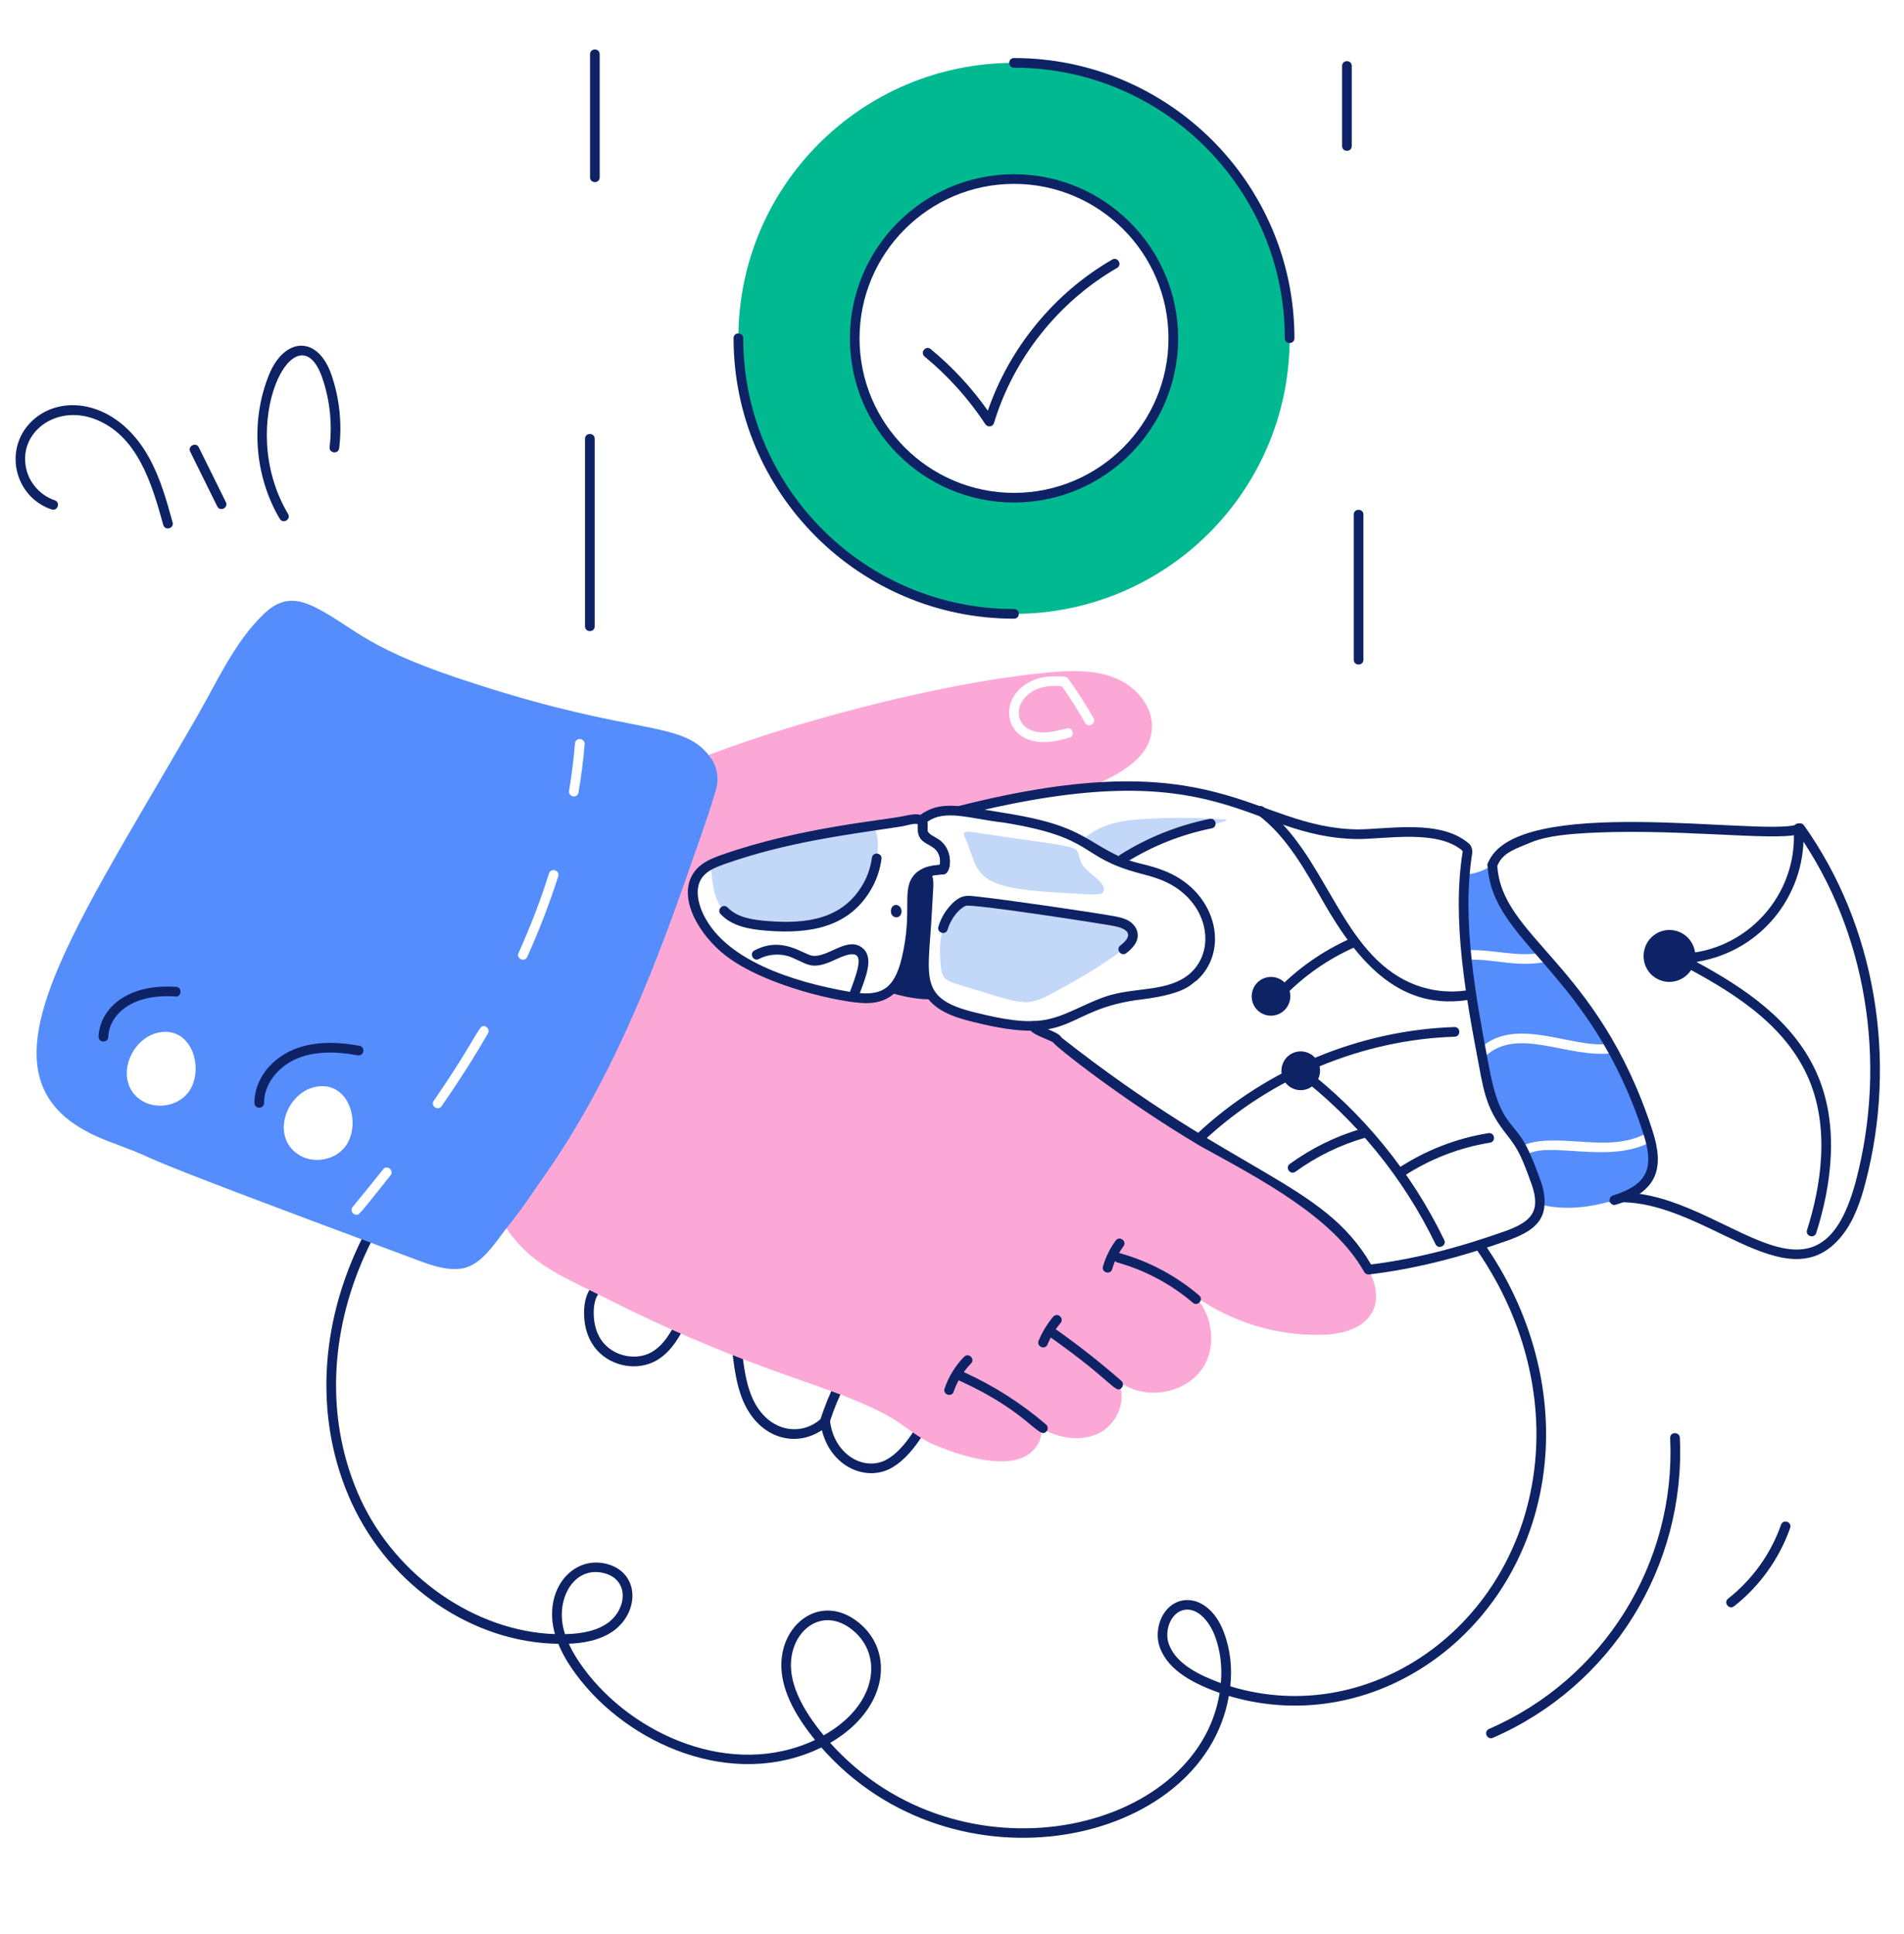 <svg id="ai-deal" viewBox="5.94 6.16 98.56 100.1" xml:space="preserve" xmlns="http://www.w3.org/2000/svg" style="max-height: 500px" width="98.56" height="100.1">
  <g>
    <g>
      <g>
        <path d="M48.458,96.605c-4.6,2.229-10.044-0.172-12.714-3.803&#10;&#9;&#9;&#9;&#9;c-0.419-0.573-0.708-1.075-0.9-1.564c-4.418-0.056-8.697-2.96-10.691-7.273&#10;&#9;&#9;&#9;&#9;c-3.349-7.253-0.404-17.305,9.892-23.284c0.283-0.169,0.539,0.265,0.252,0.432&#10;&#9;&#9;&#9;&#9;c-10.029,5.824-12.947,15.586-9.69,22.644&#10;&#9;&#9;&#9;&#9;c1.856,4.015,5.956,6.841,10.06,6.979c-0.648-2.268,0.911-4.116,2.716-3.624&#10;&#9;&#9;&#9;&#9;c1.646,0.456,1.675,2.424,0.351,3.43c-0.735,0.541-1.657,0.663-2.349,0.693&#10;&#9;&#9;&#9;&#9;c0.176,0.394,0.424,0.807,0.765,1.273c2.534,3.446,7.675,5.738,11.978,3.707&#10;&#9;&#9;&#9;&#9;c-0.864-1.07-1.689-2.376-1.74-3.739c-0.084-2.214,1.931-3.793,3.808-2.483&#10;&#9;&#9;&#9;&#9;c2.079,1.449,1.823,4.57-1.281,6.372c6.68,7.458,18.98,4.732,20.16-2.584&#10;&#9;&#9;&#9;&#9;c-1.231-0.44-2.634-1.104-3.088-2.335c-0.209-0.543-0.138-1.229,0.181-1.745&#10;&#9;&#9;&#9;&#9;c0.729-1.183,2.439-0.977,3.15,1.007c0.308,0.848,0.411,1.765,0.308,2.729&#10;&#9;&#9;&#9;&#9;c7.397,2.264,15.202-3.357,15.811-12.006c0.257-3.667-0.854-7.463-3.126-10.688&#10;&#9;&#9;&#9;&#9;c-0.19-0.266,0.215-0.561,0.408-0.287c2.339,3.317,3.481,7.228,3.216,11.01&#10;&#9;&#9;&#9;&#9;C85.305,90.364,77.279,96.238,69.551,93.936&#10;&#9;&#9;&#9;&#9;C68.211,101.707,55.307,104.404,48.458,96.605z M46.884,92.454&#10;&#9;&#9;&#9;&#9;c0.047,1.266,0.886,2.542,1.693,3.522c2.878-1.616,3.112-4.334,1.328-5.576&#10;&#9;&#9;&#9;&#9;C48.367,89.326,46.815,90.661,46.884,92.454z M67.307,89.473&#10;&#9;&#9;&#9;&#9;c-0.742,0.074-1.128,1.086-0.856,1.795c0.382,1.039,1.629,1.615,2.685,2.003&#10;&#9;&#9;&#9;&#9;c0.076-0.848-0.021-1.652-0.292-2.396&#10;&#9;&#9;&#9;&#9;C68.597,90.186,68.022,89.399,67.307,89.473z M35.19,90.738&#10;&#9;&#9;&#9;&#9;c1.004-0.023,1.718-0.215,2.241-0.6c0.979-0.743,1.063-2.2-0.185-2.548&#10;&#9;&#9;&#9;&#9;C35.62,87.143,34.605,89.025,35.19,90.738z" fill="#0e2365"/>
      </g>
    </g>
    <g>
      <g>
        <g>
          <path d="M36.859,76.058L36.859,76.058c-0.428-0.469-0.664-1.101-0.684-1.828&#10;&#9;&#9;&#9;&#9;&#9;c-0.032-1.113,0.395-1.779,1.306-2.034c2.34-0.659,4.256,0.565,4.291,1.531&#10;&#9;&#9;&#9;&#9;&#9;c0.01,0.29-0.116,0.546-0.219,0.752c-0.365,0.735-0.819,1.649-1.674,2.118&#10;&#9;&#9;&#9;&#9;&#9;C38.905,77.125,37.613,76.884,36.859,76.058z M37.616,72.677&#10;&#9;&#9;&#9;&#9;&#9;c-0.685,0.191-0.967,0.652-0.94,1.539c0.012,0.423,0.116,1.026,0.553,1.504&#10;&#9;&#9;&#9;&#9;&#9;v0.001c0.599,0.656,1.658,0.85,2.411,0.437&#10;&#9;&#9;&#9;&#9;&#9;c0.663-0.362,1.057-1.075,1.467-1.901c0.221-0.451,0.293-0.708-0.245-1.11&#10;&#9;&#9;&#9;&#9;&#9;C40.311,72.732,38.719,72.368,37.616,72.677z" fill="#0e2365"/>
        </g>
      </g>
      <g>
        <g>
          <path d="M48.485,80.181c-1.432,0.955-3.329,0.389-4.128-1.636&#10;&#9;&#9;&#9;&#9;&#9;c-0.291-0.736-0.394-1.518-0.493-2.273c-0.043-0.331,0.452-0.386,0.496-0.064&#10;&#9;&#9;&#9;&#9;&#9;c0.095,0.726,0.193,1.476,0.462,2.154c0.78,1.972,2.633,2.187,3.66,1.183&#10;&#9;&#9;&#9;&#9;&#9;c0.144-0.142,0.399-0.061,0.423,0.15c0.19,1.637,1.565,2.523,2.698,2.113&#10;&#9;&#9;&#9;&#9;&#9;c1.007-0.364,1.95-1.926,2.31-2.941c0.373-1.052,0.056-1.606-1.041-1.552&#10;&#9;&#9;&#9;&#9;&#9;c-0.611,0.031-1.224,0.194-1.771,0.472c-1.935,0.981-1.241-1.537-2.332-2.843&#10;&#9;&#9;&#9;&#9;&#9;c-0.819-0.975-2.336-0.875-3.034,0.154c-0.188,0.274-0.599-0.008-0.414-0.281&#10;&#9;&#9;&#9;&#9;&#9;c0.889-1.308,2.803-1.422,3.831-0.194c0.633,0.757,0.716,1.77,1.009,2.635&#10;&#9;&#9;&#9;&#9;&#9;c0.255,0.739,0.703-0.34,2.685-0.442c1.472-0.072,2.026,0.845,1.538,2.22&#10;&#9;&#9;&#9;&#9;&#9;c-0.418,1.18-1.449,2.825-2.611,3.244&#10;&#9;&#9;&#9;&#9;&#9;C50.482,82.74,48.91,81.922,48.485,80.181z" fill="#0e2365"/>
        </g>
      </g>
      <g>
        <g>
          <g>
            <path d="M48.403,79.644c0.454-1.433,1.139-2.768,2.035-3.971&#10;&#9;&#9;&#9;&#9;&#9;&#9;c0.199-0.266,0.598,0.036,0.4,0.299c-0.862,1.158-1.521,2.444-1.959,3.822&#10;&#9;&#9;&#9;&#9;&#9;&#9;C48.778,80.11,48.303,79.956,48.403,79.644z" fill="#0e2365"/>
          </g>
        </g>
      </g>
      <g>
        <g>
          <path d="M89.396,68.4c-0.319,0.04-0.38-0.469-0.041-0.498&#10;&#9;&#9;&#9;&#9;&#9;c5.528-0.491,10.566,7.254,12.657-0.627&#10;&#9;&#9;&#9;&#9;&#9;c1.638-6.216,0.523-12.904-2.979-17.939c-1.225,0.388-6.684-0.371-11.438-0.03&#10;&#9;&#9;&#9;&#9;&#9;c-2.039,0.148-2.487,0.519-2.722,0.584c-0.695,0.284-1.198,0.49-1.443,1.125&#10;&#9;&#9;&#9;&#9;&#9;c-0.119,0.308-0.586,0.129-0.467-0.18c1.395-3.612,14.028-1.406,15.974-1.988&#10;&#9;&#9;&#9;&#9;&#9;c0.119-0.119,0.298-0.093,0.384,0.029c3.683,5.173,4.87,12.099,3.176,18.526&#10;&#9;&#9;&#9;&#9;&#9;c-0.234,0.885-0.561,1.898-1.202,2.704&#10;&#9;&#9;&#9;&#9;&#9;C98.396,73.747,94.043,68.031,89.396,68.4z" fill="#0e2365"/>
        </g>
      </g>
      <g>
        <g>
          <g>
            <path d="M81.832,55.342c-0.13-1.316-0.17-2.632-0.06-3.949&#10;&#9;&#9;&#9;&#9;&#9;&#9;l0.12,0.02c0.469-0.04,0.917-0.219,1.306-0.489&#10;&#9;&#9;&#9;&#9;&#9;&#9;c0.089,1.866,1.404,3.312,2.533,4.557&#10;&#9;&#9;&#9;&#9;&#9;&#9;C84.348,55.699,83.184,55.272,81.832,55.342z" fill="#558dfd"/>
          </g>
        </g>
        <g>
          <g>
            <path d="M82.58,60.397c-0.289-1.516-0.548-3.041-0.708-4.567&#10;&#9;&#9;&#9;&#9;&#9;&#9;c1.467-0.055,2.676,0.443,4.238,0.08c0.662,0.664,2.029,2.39,3.111,4.278&#10;&#9;&#9;&#9;&#9;&#9;&#9;C87.303,60.437,84.423,58.727,82.58,60.397z" fill="#558dfd"/>
          </g>
        </g>
        <g>
          <g>
            <path d="M84.684,65.522v-0.01c-0.701-1.254-1.38-1.094-1.944-4.268&#10;&#9;&#9;&#9;&#9;&#9;&#9;c-0.02-0.09-0.04-0.189-0.05-0.279c1.706-1.819,4.43,0.047,6.78-0.309&#10;&#9;&#9;&#9;&#9;&#9;&#9;c0.718,1.306,1.316,2.672,1.775,4.088c0,0.01,0,0.01,0.01,0.02&#10;&#9;&#9;&#9;&#9;&#9;&#9;c-1.155,0.686-2.627,0.541-3.59,0.479&#10;&#9;&#9;&#9;&#9;&#9;&#9;C86.902,65.194,85.294,65.066,84.684,65.522z" fill="#558dfd"/>
          </g>
        </g>
        <g>
          <g>
            <path d="M89.51,68.274c-1.246,0.389-2.602,0.548-3.869,0.219&#10;&#9;&#9;&#9;&#9;&#9;&#9;c0.03-0.359-0.05-0.738-0.17-1.087c-0.159-0.449-0.349-0.967-0.568-1.436&#10;&#9;&#9;&#9;&#9;&#9;&#9;c1.093-0.82,4.304,0.482,6.481-0.708&#10;&#9;&#9;&#9;&#9;&#9;&#9;C91.769,66.749,91.329,67.709,89.51,68.274z" fill="#558dfd"/>
          </g>
        </g>
      </g>
      <g>
        <g>
          <path d="M89.436,68.035c1.872-0.588,2.123-1.499,1.567-3.214&#10;&#9;&#9;&#9;&#9;&#9;c-2.749-8.464-7.868-9.869-8.058-13.886c-0.014-0.327,0.483-0.361,0.5-0.023&#10;&#9;&#9;&#9;&#9;&#9;c0.176,3.766,5.223,5.094,8.032,13.755c0.632,1.939,0.278,3.165-1.892,3.845&#10;&#9;&#9;&#9;&#9;&#9;C89.264,68.611,89.127,68.132,89.436,68.035z" fill="#0e2365"/>
        </g>
      </g>
      <g>
        <g>
          <g>
            <path d="M76.468,71.365c-2.487-3.848-6.925-4.353-15.784-11.347v-0.01&#10;&#9;&#9;&#9;&#9;&#9;&#9;c-0.07-0.05-0.14-0.11-0.209-0.17c0-0.01-0.01-0.01-0.01-0.01&#10;&#9;&#9;&#9;&#9;&#9;&#9;l-0.718-0.598c-1.128,0.113-2.265-0.145-3.36-0.419&#10;&#9;&#9;&#9;&#9;&#9;&#9;c-3.149-0.756-2.64-1.974-2.493-4.776c0.139-2.355,0.145-2.229,0.01-2.632&#10;&#9;&#9;&#9;&#9;&#9;&#9;c-0.08,0-0.17,0.01-0.249,0.03c-0.906,0.604-0.158,1.678-0.788,4.347&#10;&#9;&#9;&#9;&#9;&#9;&#9;c-0.456,1.912-1.34,2.236-3.031,1.954c-2.906-0.524-6.687-1.65-7.817-4.377&#10;&#9;&#9;&#9;&#9;&#9;&#9;c-0.249-0.618-0.329-1.366,0.06-1.914c0.984-1.424,8.792-2.519,10.46-2.752&#10;&#9;&#9;&#9;&#9;&#9;&#9;c0.271-0.039,0.913-0.268,1.077-0.05c0.01,0,0.01,0,0.01,0&#10;&#9;&#9;&#9;&#9;&#9;&#9;c0.546-0.521,1.212-0.566,1.964-0.509c2.19-0.56,4.421-1.008,6.691-1.206&#10;&#9;&#9;&#9;&#9;&#9;&#9;c1.39-0.595,3.111-1.382,3.281-2.961c0.13-1.167-0.778-2.253-1.865-2.702&#10;&#9;&#9;&#9;&#9;&#9;&#9;c-1.077-0.449-2.303-0.399-3.47-0.299&#10;&#9;&#9;&#9;&#9;&#9;&#9;c-5.836,0.539-14.054,2.8-18.446,4.607&#10;&#9;&#9;&#9;&#9;&#9;&#9;c-0.728,7.647-5.824,17.167-10.15,23.335c1.488,2.632,3.005,3.096,5.851,4.534&#10;&#9;&#9;&#9;&#9;&#9;&#9;c7.877,3.951,11.611,4.368,14.618,6.112c0.758,0.449,1.346,1.017,2.154,1.366&#10;&#9;&#9;&#9;&#9;&#9;&#9;c1.307,0.558,3.503,1.268,4.756,0.618c0.529-0.279,0.927-0.877,0.818-1.466&#10;&#9;&#9;&#9;&#9;&#9;&#9;c0.917,0.548,2.124,0.738,3.071,0.229c0.937-0.509,1.436-1.835,0.847-2.732&#10;&#9;&#9;&#9;&#9;&#9;&#9;c1.276,1.107,3.51,0.808,4.447-0.598c0.748-1.127,0.519-2.742-0.389-3.719&#10;&#9;&#9;&#9;&#9;&#9;&#9;c1.905,1.346,4.248,2.064,6.581,1.994&#10;&#9;&#9;&#9;&#9;&#9;&#9;C76.999,75.167,77.959,73.533,76.468,71.365z M59.656,41.282&#10;&#9;&#9;&#9;&#9;&#9;&#9;c0.419-0.13,0.798-0.12,1.206-0.11c0.101,0.015,0.282-0.02,0.369,0.11&#10;&#9;&#9;&#9;&#9;&#9;&#9;c0.479,0.658,0.917,1.346,1.316,2.044c0.157,0.269-0.267,0.543-0.439,0.249&#10;&#9;&#9;&#9;&#9;&#9;&#9;c-0.359-0.648-0.768-1.286-1.206-1.904c-0.262-0.007-0.719-0.032-1.097,0.09&#10;&#9;&#9;&#9;&#9;&#9;&#9;c-1.461,0.452-1.553,2.174,0,2.303c0.439,0.03,0.907-0.09,1.356-0.199&#10;&#9;&#9;&#9;&#9;&#9;&#9;c0.32-0.099,0.442,0.41,0.12,0.479c-1.012,0.278-1.204,0.219-1.516,0.219&#10;&#9;&#9;&#9;&#9;&#9;&#9;C57.719,44.4,57.611,41.938,59.656,41.282z" fill="#fca8d7"/>
          </g>
        </g>
      </g>
      <g>
        <g>
          <path d="M67.817,73.259c-0.275-0.19-0.544-0.402-0.802-0.62&#10;&#9;&#9;&#9;&#9;&#9;C67.326,72.79,67.595,73.002,67.817,73.259z" fill="#fca8d7"/>
        </g>
      </g>
      <g>
        <g>
          <path d="M54.332,57.864c-0.801,0.08-1.653-0.144-2.433-0.349&#10;&#9;&#9;&#9;&#9;&#9;c1.057-0.73,1.284-3.178,1.256-4.447c-0.015-0.781-0.011-1.437,0.708-1.745&#10;&#9;&#9;&#9;&#9;&#9;c0.195,0.293,0.153,0.617,0.03,2.712&#10;&#9;&#9;&#9;&#9;&#9;C53.81,55.611,53.499,57.142,54.332,57.864z" fill="#0e2365"/>
        </g>
      </g>
      <g>
        <g>
          <path d="M76.558,71.995c-1.589-2.854-5.42-4.826-8.477-6.514&#10;&#9;&#9;&#9;&#9;&#9;c-4.029-2.386-7.571-5.207-7.633-5.378c-0.009-0.001-0.035-0.018-0.08-0.039&#10;&#9;&#9;&#9;&#9;&#9;c-0.591-0.278-1.163-0.429-1.182-0.792c-0.012-0.297,0.423-0.369,0.498-0.081&#10;&#9;&#9;&#9;&#9;&#9;c0.149,0.109,0.642,0.281,0.896,0.416h-0.001&#10;&#9;&#9;&#9;&#9;&#9;c0.1,0.06,0.234,0.117,0.312,0.257c9.106,7.162,13.536,7.463,16.021,11.741&#10;&#9;&#9;&#9;&#9;&#9;c2.227-0.281,4.463-0.84,7.02-1.752c1.245-0.468,1.78-0.974,1.303-2.366&#10;&#9;&#9;&#9;&#9;&#9;c-0.529-1.468-0.697-1.841-1.307-2.61c-0.927-1.173-1.139-1.928-1.435-3.589&#10;&#9;&#9;&#9;&#9;&#9;c-0.654-3.437-1.409-7.506-0.839-11.042c0.002-0.024-0.008-0.053-0.017-0.06&#10;&#9;&#9;&#9;&#9;&#9;c-1.298-1.096-3.849-0.608-5.423-0.598c-5.825-0.09-6.967-4.663-20.565-1.215&#10;&#9;&#9;&#9;&#9;&#9;c-0.327,0.076-0.439-0.404-0.123-0.484c13.524-3.449,15.169,1.112,20.695,1.199&#10;&#9;&#9;&#9;&#9;&#9;c1.641-0.014,4.261-0.531,5.741,0.717c0.138,0.12,0.205,0.302,0.188,0.503&#10;&#9;&#9;&#9;&#9;&#9;c-0.558,3.495,0.187,7.487,0.834,10.889c0.552,3.106,1.195,2.9,1.917,4.192&#10;&#9;&#9;&#9;&#9;&#9;c0.324,0.597,0.591,1.337,0.805,1.932c0.151,0.442,0.213,0.843,0.184,1.193&#10;&#9;&#9;&#9;&#9;&#9;c-0.047,1.004-0.856,1.458-1.786,1.809c-2.66,0.948-4.978,1.52-7.297,1.799&#10;&#9;&#9;&#9;&#9;&#9;C76.694,72.133,76.605,72.078,76.558,71.995z" fill="#0e2365"/>
        </g>
      </g>
      <g>
        <g>
          <path d="M74.484,52.914c-0.957-1.67-1.919-3.455-3.436-4.585&#10;&#9;&#9;&#9;&#9;&#9;c-0.267-0.199,0.037-0.597,0.299-0.4c3.152,2.351,3.91,7.212,7.316,8.964&#10;&#9;&#9;&#9;&#9;&#9;c1.019,0.523,2.198,0.704,3.327,0.505c0.314-0.069,0.421,0.435,0.086,0.492&#10;&#9;&#9;&#9;&#9;&#9;C78.475,58.524,76.291,56.048,74.484,52.914z" fill="#0e2365"/>
        </g>
      </g>
      <g>
        <g>
          <path d="M69.388,48.651c-0.01,0.01-0.884,0.265-0.898,0.269&#10;&#9;&#9;&#9;&#9;&#9;c-3.261,0.947-3.532,1.209-4.646,1.825c-0.678-0.279-1.266-0.708-1.905-1.057&#10;&#9;&#9;&#9;&#9;&#9;c0.913-0.959,2.27-1.101,3.59-1.157c1.924-0.117,3.596,0.04,3.789,0.04&#10;&#9;&#9;&#9;&#9;&#9;C69.358,48.571,69.448,48.591,69.388,48.651z" fill="#c3d7f9"/>
        </g>
      </g>
      <g>
        <g>
          <g>
            <path d="M56.325,59.054c-1.002-0.24-2.097-0.606-2.565-1.547&#10;&#9;&#9;&#9;&#9;&#9;&#9;c-0.353-0.735-0.249-1.304-0.037-5.012l0.014-0.185&#10;&#9;&#9;&#9;&#9;&#9;&#9;c0.058-0.728-0.053-0.722-0.071-0.831c-0.099-0.144-0.031-0.331,0.1-0.386&#10;&#9;&#9;&#9;&#9;&#9;&#9;c0.265-0.114,0.546-0.147,0.821-0.169c0.031-0.134,0.028-0.279-0.008-0.416&#10;&#9;&#9;&#9;&#9;&#9;&#9;c-0.204-0.825-1.182-0.477-1.121-1.537c0.003-0.052,0.007-0.128-0.002-0.151&#10;&#9;&#9;&#9;&#9;&#9;&#9;c-0.363-0.293,0.459-0.749,0.912-0.869c0.879-0.231,1.947,0.032,3.621,0.293&#10;&#9;&#9;&#9;&#9;&#9;&#9;c2.697,0.437,3.562,0.902,4.736,1.614c1.837,1.115,2.073,0.848,3.351,1.32&#10;&#9;&#9;&#9;&#9;&#9;&#9;c2.819,1.011,3.579,4.149,1.806,5.735c-0.242,0.111-0.439,0.678-2.83,0.97&#10;&#9;&#9;&#9;&#9;&#9;&#9;C60.881,58.387,61.653,60.39,56.325,59.054z M54.195,51.48&#10;&#9;&#9;&#9;&#9;&#9;&#9;c0.108,0.375,0.049,0.581-0.013,1.806c-0.174,3.493-0.769,4.554,2.262,5.283&#10;&#9;&#9;&#9;&#9;&#9;&#9;c3.045,0.757,3.784,0.472,5.456-0.3c0.508-0.233,1.034-0.476,1.59-0.626&#10;&#9;&#9;&#9;&#9;&#9;&#9;c1.389-0.377,2.992-0.173,4.058-1.103c1.464-1.309,0.866-3.992-1.644-4.892&#10;&#9;&#9;&#9;&#9;&#9;&#9;c-0.305-0.112-0.615-0.194-0.943-0.28c-3.252-0.856-2.212-1.842-7.039-2.63&#10;&#9;&#9;&#9;&#9;&#9;&#9;c-1.787-0.202-3.059-0.714-3.981-0.037c0.026,0.106,0.021,0.213,0.016,0.297&#10;&#9;&#9;&#9;&#9;&#9;&#9;c-0.004,0.076-0.008,0.154,0.009,0.197c0.07,0.175,0.393,0.286,0.615,0.451&#10;&#9;&#9;&#9;&#9;&#9;&#9;c0.729,0.539,0.611,1.74,0.207,1.766&#10;&#9;&#9;&#9;&#9;&#9;&#9;C54.582,51.426,54.378,51.44,54.195,51.48z M67.713,56.728h0.006H67.713z" fill="#0e2365"/>
          </g>
        </g>
        <g>
          <g>
            <path d="M54.634,56.141c0.05,0.566,0.181,0.756,0.84,0.953&#10;&#9;&#9;&#9;&#9;&#9;&#9;c3.477,1.043,3.512,1.251,5.025,0.429c1.239-0.673,2.473-1.369,3.589-2.23&#10;&#9;&#9;&#9;&#9;&#9;&#9;c0.253-0.195,0.523-0.452,0.496-0.77c-0.038-0.447-0.525-0.601-0.93-0.682&#10;&#9;&#9;&#9;&#9;&#9;&#9;c-0.974-0.195-6.044-0.922-7.036-1.016c-0.545-0.052-0.826-0.231-1.423,0.521&#10;&#9;&#9;&#9;&#9;&#9;&#9;C54.573,54.13,54.548,55.151,54.634,56.141z" fill="#c3d7f9"/>
          </g>
        </g>
        <g>
          <g>
            <path d="M63.935,55.095c0.652-0.501,0.491-0.845-0.33-1.008&#10;&#9;&#9;&#9;&#9;&#9;&#9;c-0.533-0.107-7.368-1.169-7.677-1.044c-0.298,0.125-0.737,0.578-0.934,1.226&#10;&#9;&#9;&#9;&#9;&#9;&#9;c-0.096,0.324-0.573,0.168-0.479-0.145c0.104-0.347,0.268-0.661,0.482-0.934&#10;&#9;&#9;&#9;&#9;&#9;&#9;c0.67-0.842,1.07-0.667,1.644-0.614c0.966,0.093,6.105,0.828,7.061,1.021&#10;&#9;&#9;&#9;&#9;&#9;&#9;c0.221,0.044,0.455,0.097,0.666,0.222c0.268,0.16,0.441,0.416,0.464,0.683&#10;&#9;&#9;&#9;&#9;&#9;&#9;c0.039,0.449-0.319,0.78-0.593,0.99&#10;&#9;&#9;&#9;&#9;&#9;&#9;C63.979,55.691,63.673,55.296,63.935,55.095z" fill="#0e2365"/>
          </g>
        </g>
        <g>
          <g>
            <path d="M56.016,49.223c-0.051-0.013-0.15-0.002-0.173,0.055&#10;&#9;&#9;&#9;&#9;&#9;&#9;c-0.038,0.092,0.146,0.45,0.19,0.568c0.593,1.595,0.474,2.261,4.531,2.503&#10;&#9;&#9;&#9;&#9;&#9;&#9;c2.05,0.123,2.343,0.146,2.465,0.006c0.11-0.126,0.039-0.325-0.062-0.459&#10;&#9;&#9;&#9;&#9;&#9;&#9;c-0.322-0.428-0.899-0.66-1.087-1.161c-0.348-0.926,0.572-0.575-5.875-1.549" fill="#c3d7f9"/>
          </g>
        </g>
      </g>
      <g>
        <g>
          <path d="M80.249,70.554c-1.66-3.438-4.144-6.479-7.183-8.791&#10;&#9;&#9;&#9;&#9;&#9;c-0.264-0.201,0.04-0.598,0.303-0.398c3.102,2.36,5.636,5.463,7.331,8.973&#10;&#9;&#9;&#9;&#9;&#9;C80.842,70.634,80.395,70.853,80.249,70.554z" fill="#0e2365"/>
        </g>
      </g>
      <g>
        <g>
          <g>
            <g>
              <path d="M51.267,49.152c0.284,0.752,0.011,2.102-0.427,2.875&#10;&#9;&#9;&#9;&#9;&#9;&#9;&#9;c-1.087,1.917-3.04,2.231-5.234,2.05c-2.269-0.187-2.761-1.027-2.858-3.107&#10;&#9;&#9;&#9;&#9;&#9;&#9;&#9;c0.995-0.47,2.054-0.718,3.127-0.966c4.743-1.098,4.612-1.087,4.876-1.08&#10;&#9;&#9;&#9;&#9;&#9;&#9;&#9;C50.938,48.929,51.201,48.977,51.267,49.152z" fill="#c3d7f9"/>
            </g>
          </g>
        </g>
        <g>
          <g>
            <g>
              <path d="M45.585,54.326c-0.862-0.07-1.742-0.223-2.339-0.85&#10;&#9;&#9;&#9;&#9;&#9;&#9;&#9;c-0.226-0.237,0.131-0.585,0.363-0.344c0.479,0.505,1.253,0.633,2.017,0.695&#10;&#9;&#9;&#9;&#9;&#9;&#9;&#9;c2.076,0.175,3.959-0.096,4.996-1.924c0.235-0.415,0.388-0.869,0.452-1.35&#10;&#9;&#9;&#9;&#9;&#9;&#9;&#9;c0.046-0.323,0.541-0.263,0.496,0.066c-0.074,0.544-0.246,1.059-0.513,1.529&#10;&#9;&#9;&#9;&#9;&#9;&#9;&#9;C49.915,54.161,47.873,54.517,45.585,54.326z" fill="#0e2365"/>
            </g>
          </g>
        </g>
        <g>
          <g>
            <path d="M52.148,53.56c0.082,0.08,0.217,0.104,0.316,0.047&#10;&#9;&#9;&#9;&#9;&#9;&#9;c0.236-0.139,0.171-0.568-0.109-0.606&#10;&#9;&#9;&#9;&#9;&#9;&#9;C52.063,52.961,51.969,53.385,52.148,53.56z" fill="#0e2365"/>
          </g>
        </g>
        <g>
          <g>
            <path d="M49.9,57.596c0.605-1.606,0.901-2.532-0.678-1.788&#10;&#9;&#9;&#9;&#9;&#9;&#9;c-1.238,0.585-1.408,0.289-2.274-0.084c-0.54-0.233-1.199-0.204-1.72,0.069&#10;&#9;&#9;&#9;&#9;&#9;&#9;c-0.293,0.155-0.526-0.288-0.234-0.441c1.448-0.764,2.51,0.202,3.005,0.275&#10;&#9;&#9;&#9;&#9;&#9;&#9;c0.816,0.107,1.855-1.072,2.62-0.372c0.572,0.51,0.118,1.536-0.25,2.517&#10;&#9;&#9;&#9;&#9;&#9;&#9;C50.252,58.08,49.785,57.906,49.9,57.596z" fill="#0e2365"/>
          </g>
        </g>
        <g>
          <g>
            <g>
              <path d="M50.775,58.079c-1.251,0-5.244-0.883-7.292-2.475&#10;&#9;&#9;&#9;&#9;&#9;&#9;&#9;c-1.307-1.015-2.544-2.989-1.613-4.305c0.342-0.481,0.907-0.712,1.41-0.889&#10;&#9;&#9;&#9;&#9;&#9;&#9;&#9;l0,0c4.1-1.449,8.575-1.808,9.479-2.021&#10;&#9;&#9;&#9;&#9;&#9;&#9;&#9;c1.524-0.372,1.128,0.62,1.203,0.802c0.072,0.174,0.392,0.287,0.615,0.453&#10;&#9;&#9;&#9;&#9;&#9;&#9;&#9;c0.764,0.568,0.593,1.741,0.207,1.766c-2.184,0.128-0.899,1.153-1.674,4.427&#10;&#9;&#9;&#9;&#9;&#9;&#9;&#9;C52.787,57.195,52.17,58.079,50.775,58.079z M43.446,50.882&#10;&#9;&#9;&#9;&#9;&#9;&#9;&#9;c-0.45,0.159-0.911,0.345-1.168,0.707&#10;&#9;&#9;&#9;&#9;&#9;&#9;&#9;c-0.405,0.572-0.152,1.364-0.025,1.679c1.063,2.607,4.852,3.734,7.63,4.218&#10;&#9;&#9;&#9;&#9;&#9;&#9;&#9;c1.567,0.272,2.325-0.01,2.741-1.764c0.588-2.485-0.065-3.545,0.679-4.325&#10;&#9;&#9;&#9;&#9;&#9;&#9;&#9;c0.334-0.35,0.809-0.438,1.284-0.475c0.073-0.314-0.05-0.685-0.309-0.877&#10;&#9;&#9;&#9;&#9;&#9;&#9;&#9;c-0.392-0.291-0.866-0.347-0.824-1.075c0.003-0.054,0.008-0.134-0.002-0.157&#10;&#9;&#9;&#9;&#9;&#9;&#9;&#9;c-0.214-0.06-0.601,0.087-0.877,0.126&#10;&#9;&#9;&#9;&#9;&#9;&#9;&#9;C49.65,49.381,46.645,49.756,43.446,50.882L43.446,50.882z" fill="#0e2365"/>
            </g>
          </g>
        </g>
      </g>
      <g>
        <g>
          <path d="M67.963,64.789c3.562-3.319,8.396-5.313,13.261-5.472&#10;&#9;&#9;&#9;&#9;&#9;c0.336-0.009,0.343,0.488,0.016,0.5c-4.746,0.153-9.46,2.099-12.935,5.337&#10;&#9;&#9;&#9;&#9;&#9;C68.059,65.381,67.723,65.013,67.963,64.789z" fill="#0e2365"/>
        </g>
      </g>
      <g>
        <g>
          <path d="M63.93,50.395c1.425-0.895,2.983-1.518,4.634-1.853&#10;&#9;&#9;&#9;&#9;&#9;c0.325-0.063,0.423,0.425,0.1,0.49c-1.591,0.322-3.094,0.923-4.468,1.786&#10;&#9;&#9;&#9;&#9;&#9;C63.913,50.994,63.651,50.569,63.93,50.395z" fill="#0e2365"/>
        </g>
      </g>
      <g>
        <g>
          <path d="M74.23,61.861c-0.159,0.535-0.718,0.838-1.245,0.681&#10;&#9;&#9;&#9;&#9;&#9;c-0.535-0.159-0.83-0.716-0.67-1.251c0.157-0.527,0.708-0.832,1.243-0.673&#10;&#9;&#9;&#9;&#9;&#9;C74.084,60.775,74.387,61.334,74.23,61.861z" fill="#0e2365"/>
        </g>
      </g>
      <g>
        <g>
          <path d="M72.692,58.007c-0.159,0.535-0.718,0.838-1.245,0.681&#10;&#9;&#9;&#9;&#9;&#9;c-0.535-0.159-0.83-0.716-0.67-1.251c0.157-0.527,0.708-0.832,1.243-0.673&#10;&#9;&#9;&#9;&#9;&#9;C72.546,56.921,72.849,57.481,72.692,58.007z" fill="#0e2365"/>
        </g>
      </g>
      <g>
        <g>
          <path d="M93.642,56.013c-0.213,0.716-0.962,1.122-1.667,0.912&#10;&#9;&#9;&#9;&#9;&#9;c-0.716-0.213-1.111-0.959-0.898-1.675c0.21-0.705,0.948-1.114,1.664-0.901&#10;&#9;&#9;&#9;&#9;&#9;C93.446,54.559,93.852,55.308,93.642,56.013z" fill="#0e2365"/>
        </g>
      </g>
      <g>
        <g>
          <path d="M72.708,66.399c1.137-0.825,2.399-1.441,3.753-1.832&#10;&#9;&#9;&#9;&#9;&#9;c0.313-0.097,0.46,0.388,0.139,0.48c-1.297,0.374-2.508,0.965-3.599,1.756&#10;&#9;&#9;&#9;&#9;&#9;C72.735,66.998,72.439,66.593,72.708,66.399z" fill="#0e2365"/>
        </g>
      </g>
      <g>
        <g>
          <path d="M78.286,66.647c1.407-0.937,3.033-1.572,4.703-1.839&#10;&#9;&#9;&#9;&#9;&#9;c0.336-0.041,0.398,0.442,0.078,0.494c-1.599,0.255-3.156,0.864-4.504,1.761&#10;&#9;&#9;&#9;&#9;&#9;C78.287,67.245,78.011,66.828,78.286,66.647z" fill="#0e2365"/>
        </g>
      </g>
      <g>
        <g>
          <g>
            <path d="M55.615,77.626c-0.3-0.136-0.097-0.593,0.207-0.455&#10;&#9;&#9;&#9;&#9;&#9;&#9;c1.546,0.699,2.98,1.613,4.266,2.717c0.104,0.09,0.116,0.248,0.026,0.353&#10;&#9;&#9;&#9;&#9;&#9;&#9;C59.719,80.706,59.219,79.256,55.615,77.626z" fill="#0e2365"/>
          </g>
        </g>
        <g>
          <g>
            <path d="M60.37,75.413c-0.27-0.193,0.021-0.598,0.289-0.408&#10;&#9;&#9;&#9;&#9;&#9;&#9;c1.153,0.817,2.271,1.699,3.326,2.622c0.104,0.092,0.114,0.249,0.023,0.354&#10;&#9;&#9;&#9;&#9;&#9;&#9;C63.688,78.338,63.608,77.707,60.37,75.413z" fill="#0e2365"/>
          </g>
        </g>
        <g>
          <g>
            <path d="M67.689,73.587c-1.126-0.963-2.475-1.683-3.9-2.081&#10;&#9;&#9;&#9;&#9;&#9;&#9;c-0.318-0.091-0.186-0.569,0.135-0.482c1.495,0.419,2.909,1.174,4.09,2.183&#10;&#9;&#9;&#9;&#9;&#9;&#9;C68.265,73.421,67.94,73.802,67.689,73.587z" fill="#0e2365"/>
          </g>
        </g>
        <g>
          <g>
            <path d="M54.835,78.026c0.208-0.612,0.558-1.181,1.011-1.644&#10;&#9;&#9;&#9;&#9;&#9;&#9;c0.232-0.236,0.589,0.114,0.357,0.35c-0.401,0.41-0.711,0.913-0.896,1.456&#10;&#9;&#9;&#9;&#9;&#9;&#9;C55.201,78.501,54.727,78.338,54.835,78.026z" fill="#0e2365"/>
          </g>
        </g>
        <g>
          <g>
            <path d="M59.705,75.55c0.186-0.449,0.438-0.865,0.751-1.238&#10;&#9;&#9;&#9;&#9;&#9;&#9;c0.214-0.251,0.595,0.068,0.383,0.322c-0.279,0.333-0.506,0.705-0.673,1.107&#10;&#9;&#9;&#9;&#9;&#9;&#9;C60.042,76.047,59.576,75.856,59.705,75.55z" fill="#0e2365"/>
          </g>
        </g>
        <g>
          <g>
            <path d="M63.034,71.706c0.14-0.483,0.362-0.934,0.661-1.339&#10;&#9;&#9;&#9;&#9;&#9;&#9;c0.195-0.265,0.599,0.03,0.402,0.297c-0.264,0.357-0.46,0.755-0.583,1.181&#10;&#9;&#9;&#9;&#9;&#9;&#9;C63.421,72.163,62.943,72.024,63.034,71.706z" fill="#0e2365"/>
          </g>
        </g>
      </g>
      <g>
        <g>
          <path d="M99.481,69.822c0.692-2.175,1.253-5.335-0.011-8.04&#10;&#9;&#9;&#9;&#9;&#9;c-1.288-2.756-4.003-4.374-6.68-5.785c-0.227-0.119-0.147-0.464,0.11-0.471&#10;&#9;&#9;&#9;&#9;&#9;c3.439-0.087,6.13-3.051,5.888-6.483c-0.023-0.32,0.476-0.38,0.498-0.035&#10;&#9;&#9;&#9;&#9;&#9;c0.231,3.263-2.026,6.372-5.529,6.939c2.498,1.356,4.941,3.003,6.166,5.624&#10;&#9;&#9;&#9;&#9;&#9;c1.332,2.852,0.754,6.144,0.034,8.403&#10;&#9;&#9;&#9;&#9;&#9;C99.856,70.29,99.381,70.138,99.481,69.822z" fill="#0e2365"/>
        </g>
      </g>
      <g>
        <g>
          <path d="M71.961,57.478c1.091-1.152,2.435-2.101,3.885-2.742&#10;&#9;&#9;&#9;&#9;&#9;c0.299-0.136,0.507,0.323,0.203,0.457c-1.391,0.615-2.679,1.524-3.725,2.629&#10;&#9;&#9;&#9;&#9;&#9;C72.102,58.058,71.733,57.72,71.961,57.478z" fill="#0e2365"/>
        </g>
      </g>
      <g>
        <g>
          <g>
            <path d="M42.615,45.231c-1.428-1.785-3.76-0.986-12.045-3.669&#10;&#9;&#9;&#9;&#9;&#9;&#9;c-5.653-1.797-6.171-2.842-8.176-3.899c-0.977-0.513-1.83-0.669-2.802,0.279&#10;&#9;&#9;&#9;&#9;&#9;&#9;c-1.526,1.456-2.463,3.6-3.51,5.404&#10;&#9;&#9;&#9;&#9;&#9;&#9;C9.196,55.298,3.993,62.377,11.565,65.233&#10;&#9;&#9;&#9;&#9;&#9;&#9;c4.011,1.497-1.562-0.367,15.974,6.142c0.738,0.279,1.526,0.558,2.313,0.439&#10;&#9;&#9;&#9;&#9;&#9;&#9;c1.044-0.167,1.745-1.389,2.413-2.224c0.698-0.848,1.296-1.775,1.924-2.672&#10;&#9;&#9;&#9;&#9;&#9;&#9;c3.25-4.646,5.409-9.99,7.269-15.306c0.519-1.506,1.087-3.021,1.535-4.547&#10;&#9;&#9;&#9;&#9;&#9;&#9;C43.204,46.358,43.024,45.729,42.615,45.231z M15.484,62.92&#10;&#9;&#9;&#9;&#9;&#9;&#9;c-0.588,0.529-1.516,0.618-2.184,0.219c-1.566-0.957-0.618-3.43,1.067-3.57&#10;&#9;&#9;&#9;&#9;&#9;&#9;C16.072,59.43,16.591,61.932,15.484,62.92z M21.427,65.941&#10;&#9;&#9;&#9;&#9;&#9;&#9;c-1.565-0.957-0.618-3.42,1.057-3.56c1.715-0.14,2.234,2.363,1.117,3.35&#10;&#9;&#9;&#9;&#9;&#9;&#9;C23.022,66.25,22.095,66.35,21.427,65.941z M26.153,66.998&#10;&#9;&#9;&#9;&#9;&#9;&#9;c-1.661,2.076-1.61,2.034-1.765,2.034c-0.203,0-0.334-0.249-0.189-0.409&#10;&#9;&#9;&#9;&#9;&#9;&#9;c0.528-0.638,1.047-1.286,1.566-1.934&#10;&#9;&#9;&#9;&#9;&#9;&#9;C25.96,66.419,26.368,66.736,26.153,66.998z M35.705,44.642&#10;&#9;&#9;&#9;&#9;&#9;&#9;c0.024-0.334,0.522-0.292,0.499,0.04c-0.07,0.818-0.17,1.655-0.319,2.493&#10;&#9;&#9;&#9;&#9;&#9;&#9;c-0.056,0.338-0.535,0.223-0.489-0.08&#10;&#9;&#9;&#9;&#9;&#9;&#9;C35.536,46.268,35.636,45.44,35.705,44.642z M28.805,63.408&#10;&#9;&#9;&#9;&#9;&#9;&#9;c-0.193,0.271-0.603-0.013-0.409-0.279c2.487-3.613,2.321-4.048,2.712-3.819&#10;&#9;&#9;&#9;&#9;&#9;&#9;c0.12,0.07,0.16,0.219,0.09,0.339&#10;&#9;&#9;&#9;&#9;&#9;&#9;C30.661,60.579,30.019,61.637,28.805,63.408z M33.233,55.681&#10;&#9;&#9;&#9;&#9;&#9;&#9;c-0.122,0.306-0.596,0.096-0.449-0.199c0.618-1.376,1.147-2.752,1.575-4.118&#10;&#9;&#9;&#9;&#9;&#9;&#9;c0.094-0.306,0.576-0.166,0.479,0.15&#10;&#9;&#9;&#9;&#9;&#9;&#9;C34.399,52.889,33.861,54.295,33.233,55.681z" fill="#558dfd"/>
          </g>
        </g>
      </g>
    </g>
    <g>
      <g>
        <path d="M36.224,38.577v-9.707c0-0.33,0.5-0.331,0.5,0v9.707&#10;&#9;&#9;&#9;&#9;C36.724,38.908,36.224,38.908,36.224,38.577z" fill="#0e2365"/>
      </g>
    </g>
    <g>
      <g>
        <path d="M76.017,40.306v-7.512c0-0.33,0.5-0.331,0.5,0v7.512&#10;&#9;&#9;&#9;&#9;C76.517,40.636,76.017,40.637,76.017,40.306z" fill="#0e2365"/>
      </g>
    </g>
    <g>
      <g>
        <path d="M75.413,13.717V9.573c0-0.33,0.5-0.331,0.5,0V13.717&#10;&#9;&#9;&#9;&#9;C75.913,14.047,75.413,14.048,75.413,13.717z" fill="#0e2365"/>
      </g>
    </g>
    <g>
      <g>
        <path d="M36.483,15.336V8.969c0-0.33,0.5-0.331,0.5,0v6.367&#10;&#9;&#9;&#9;&#9;C36.983,15.667,36.483,15.667,36.483,15.336z" fill="#0e2365"/>
      </g>
    </g>
    <g>
      <g>
        <g>
          <g>
            <path d="M58.43,9.414c-7.877,0-14.269,6.372-14.269,14.249&#10;&#9;&#9;&#9;&#9;&#9;&#9;c0,7.897,6.391,14.269,14.269,14.269c7.877,0,14.269-6.372,14.269-14.269&#10;&#9;&#9;&#9;&#9;&#9;&#9;C72.699,15.786,66.307,9.414,58.43,9.414z M58.43,31.919&#10;&#9;&#9;&#9;&#9;&#9;&#9;c-4.557,0-8.246-3.689-8.246-8.246s3.689-8.246,8.246-8.246&#10;&#9;&#9;&#9;&#9;&#9;&#9;c4.557,0,8.246,3.689,8.246,8.246S62.987,31.919,58.43,31.919z" fill="#01b990"/>
          </g>
        </g>
        <g>
          <g>
            <path d="M72.446,23.665c0-7.72-6.287-14.001-14.016-14.001&#10;&#9;&#9;&#9;&#9;&#9;&#9;c-0.33,0-0.331-0.5,0-0.5c8.004,0,14.516,6.505,14.516,14.501&#10;&#9;&#9;&#9;&#9;&#9;&#9;C72.946,23.996,72.446,23.996,72.446,23.665z" fill="#0e2365"/>
          </g>
        </g>
        <g>
          <g>
            <path d="M58.43,38.181c-8.005,0-14.517-6.512-14.517-14.516&#10;&#9;&#9;&#9;&#9;&#9;&#9;c0-0.33,0.5-0.331,0.5,0c0,7.729,6.288,14.016,14.017,14.016&#10;&#9;&#9;&#9;&#9;&#9;&#9;C58.761,37.681,58.761,38.181,58.43,38.181z" fill="#0e2365"/>
          </g>
        </g>
        <g>
          <g>
            <path d="M58.43,32.169c-4.685,0-8.496-3.812-8.496-8.496&#10;&#9;&#9;&#9;&#9;&#9;&#9;s3.812-8.496,8.496-8.496S66.926,18.988,66.926,23.673S63.115,32.169,58.43,32.169&#10;&#9;&#9;&#9;&#9;&#9;&#9;z M58.43,15.677c-4.409,0-7.996,3.587-7.996,7.996s3.587,7.996,7.996,7.996&#10;&#9;&#9;&#9;&#9;&#9;&#9;S66.426,28.082,66.426,23.673S62.839,15.677,58.43,15.677z" fill="#0e2365"/>
          </g>
        </g>
      </g>
      <g>
        <g>
          <path d="M56.948,28.117c-0.869-1.32-1.928-2.498-3.146-3.502&#10;&#9;&#9;&#9;&#9;&#9;c-0.254-0.21,0.06-0.596,0.318-0.387c1.124,0.928,2.116,1.998,2.955,3.188&#10;&#9;&#9;&#9;&#9;&#9;c1.124-3.264,3.447-6.095,6.438-7.821c0.283-0.165,0.538,0.266,0.25,0.434&#10;&#9;&#9;&#9;&#9;&#9;c-3.031,1.749-5.353,4.674-6.368,8.022&#10;&#9;&#9;&#9;&#9;&#9;C57.335,28.253,57.066,28.295,56.948,28.117z" fill="#0e2365"/>
        </g>
      </g>
    </g>
    <g>
      <g>
        <path d="M19.11,63.242c-0.01-1.143,0.801-2.251,2.018-2.757&#10;&#9;&#9;&#9;&#9;c0.924-0.385,2.043-0.45,3.419-0.198c0.323,0.06,0.239,0.547-0.09,0.492&#10;&#9;&#9;&#9;&#9;c-1.279-0.234-2.306-0.179-3.138,0.167c-1.015,0.423-1.717,1.365-1.709,2.292&#10;&#9;&#9;&#9;&#9;C19.612,63.572,19.112,63.574,19.11,63.242z" fill="#0e2365"/>
      </g>
    </g>
    <g>
      <g>
        <path d="M11.044,59.806c0.051-1.343,1.348-2.746,4.007-2.57&#10;&#9;&#9;&#9;&#9;c0.358,0.023,0.264,0.561-0.031,0.498c-2.354-0.156-3.435,1.015-3.476,2.092&#10;&#9;&#9;&#9;&#9;C11.532,60.157,11.033,60.14,11.044,59.806z" fill="#0e2365"/>
      </g>
    </g>
    <g>
      <g>
        <path d="M14.391,33.327c-0.593-2.148-1.345-4.661-3.57-5.487&#10;&#9;&#9;&#9;&#9;c-2.052-0.758-3.994,0.764-3.507,2.651c0.185,0.715,0.756,1.327,1.457,1.561&#10;&#9;&#9;&#9;&#9;c0.315,0.106,0.155,0.579-0.158,0.475c-1.871-0.622-2.485-2.994-1.147-4.444&#10;&#9;&#9;&#9;&#9;c1.48-1.607,4.504-1.281,6.186,1.754c0.588,1.062,0.911,2.229,1.223,3.358&#10;&#9;&#9;&#9;&#9;C14.961,33.514,14.481,33.648,14.391,33.327z" fill="#0e2365"/>
      </g>
    </g>
    <g>
      <g>
        <path d="M17.184,32.367l-1.397-2.827c-0.148-0.295,0.305-0.52,0.447-0.221&#10;&#9;&#9;&#9;&#9;l1.397,2.827C17.779,32.441,17.328,32.666,17.184,32.367z" fill="#0e2365"/>
      </g>
    </g>
    <g>
      <g>
        <path d="M20.422,33.013c-1.314-2.216-1.527-5.074-0.555-7.461&#10;&#9;&#9;&#9;&#9;c0.787-1.932,2.517-2.068,3.231,0.01c0.416,1.21,0.555,2.521,0.4,3.793&#10;&#9;&#9;&#9;&#9;c-0.04,0.33-0.536,0.267-0.496-0.061c0.145-1.196,0.015-2.431-0.377-3.57&#10;&#9;&#9;&#9;&#9;c-1.291-3.756-4.575,2.315-1.774,7.033C21.021,33.042,20.592,33.296,20.422,33.013&#10;&#9;&#9;&#9;&#9;z" fill="#0e2365"/>
      </g>
    </g>
    <g>
      <g>
        <path d="M83.02,95.644c5.936-2.578,9.681-8.582,9.376-15.054&#10;&#9;&#9;&#9;&#9;c-0.015-0.341,0.485-0.333,0.5-0.023c0.312,6.67-3.544,12.872-9.677,15.536&#10;&#9;&#9;&#9;&#9;C82.914,96.232,82.717,95.776,83.02,95.644z" fill="#0e2365"/>
      </g>
    </g>
    <g>
      <g>
        <path d="M95.396,88.899c1.246-0.974,2.218-2.331,2.738-3.822&#10;&#9;&#9;&#9;&#9;c0.108-0.309,0.581-0.15,0.473,0.164c-0.552,1.581-1.583,3.021-2.902,4.053&#10;&#9;&#9;&#9;&#9;C95.44,89.496,95.137,89.101,95.396,88.899z" fill="#0e2365"/>
      </g>
    </g>
  </g>
</svg>